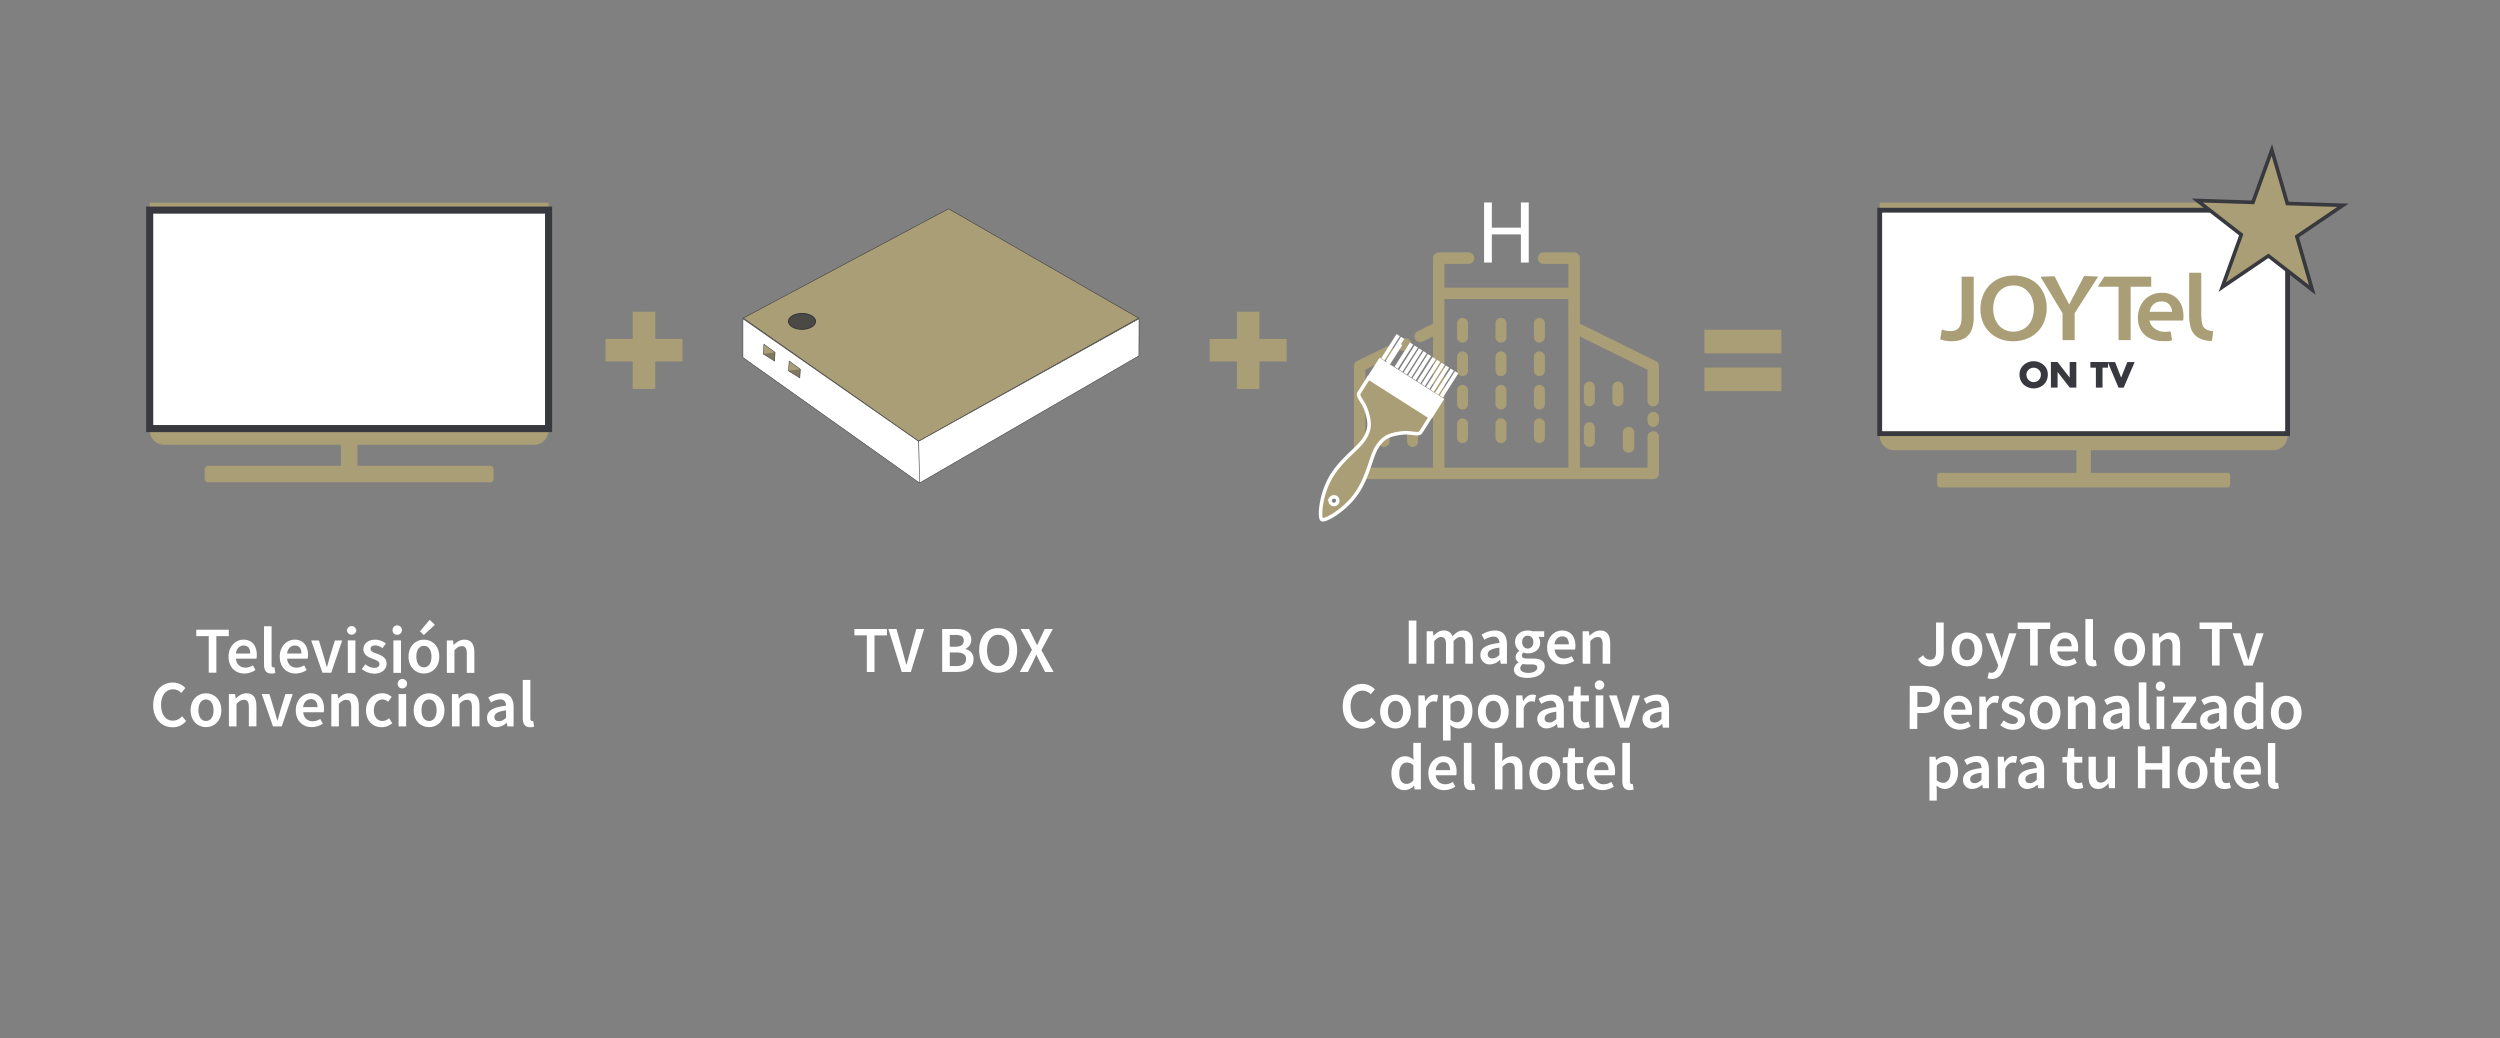 <svg id="_1" data-name="1" xmlns="http://www.w3.org/2000/svg" viewBox="0 0 1367.32 567.78"><rect x="0" y="0" width="1367.32" height="567.78" fill="#808080" stroke="none"/><defs><style>.cls-1,.cls-11,.cls-13,.cls-2,.cls-5,.cls-6{fill:#a99e75;}.cls-1,.cls-11{stroke:#a99e75;stroke-linejoin:round;}.cls-1,.cls-3{stroke-width:3.88px;}.cls-12,.cls-3,.cls-4,.cls-7{fill:#fff;}.cls-12,.cls-13,.cls-3{stroke:#38393f;}.cls-10,.cls-12,.cls-13,.cls-3,.cls-5,.cls-6,.cls-7{stroke-miterlimit:10;}.cls-5{stroke:#fff;stroke-width:1.94px;}.cls-10,.cls-6,.cls-7{stroke:#36363a;}.cls-6,.cls-7{stroke-width:0.28px;}.cls-8,.cls-9{fill:#36363a;}.cls-8{opacity:0.37;}.cls-9{opacity:0.81;}.cls-10{fill:none;stroke-width:0.55px;}.cls-11,.cls-12{stroke-width:2.65px;}.cls-13{stroke-width:2px;}.cls-14{fill:#38393f;}</style></defs><title>Mesa de trabajo 5</title><polygon class="cls-1" points="193.54 256.7 193.54 213.39 188.37 213.39 188.37 256.7 113.87 256.7 113.87 261.86 268.04 261.86 268.04 256.7 193.54 256.7"/><path class="cls-2" d="M81.87,110.85H300a0,0,0,0,1,0,0V235.37a7.91,7.91,0,0,1-7.91,7.91H89.78a7.91,7.91,0,0,1-7.91-7.91V110.85A0,0,0,0,1,81.87,110.85Z"/><rect class="cls-3" x="81.87" y="114.91" width="218.16" height="119.5"/><path class="cls-2" d="M905.58,197.45,864.05,177V141.19a3.14,3.14,0,0,0-3.14-3.13H844a3.14,3.14,0,0,0,0,6.27h13.8v13H790v-13h13a3.14,3.14,0,1,0,0-6.27h-16.1a3.13,3.13,0,0,0-3.14,3.13V177l-8.44,4.17a3.13,3.13,0,1,0,2.77,5.62l5.67-2.8v71.81h-37V202.21l13.94-6.86a3.14,3.14,0,0,0-2.78-5.63l-15.69,7.73a3.15,3.15,0,0,0-1.75,2.82v58.65a3.14,3.14,0,0,0,3.14,3.13H904.2a3.13,3.13,0,0,0,3.13-3.13V239.16a3.14,3.14,0,1,0-6.27,0v16.62h-37V184l37,18.24v16.72a3.14,3.14,0,1,0,6.27,0V200.27A3.13,3.13,0,0,0,905.58,197.45Zm-47.81-18.52v76.85H790V163.56h67.75Z"/><path class="cls-2" d="M904.2,225.3a3.15,3.15,0,0,0-3.14,3.14v1.88a3.14,3.14,0,1,0,6.28,0v-1.88A3.15,3.15,0,0,0,904.2,225.3Z"/><path class="cls-2" d="M771.54,186.76a3.14,3.14,0,0,0-4.2-1.43l-1.26.62a3.14,3.14,0,0,0,1.39,6,3.1,3.1,0,0,0,1.38-.32l1.26-.62A3.15,3.15,0,0,0,771.54,186.76Z"/><path class="cls-2" d="M841.94,187.38a3,3,0,0,0,3-3v-7.51a3,3,0,1,0-6,0v7.51A3,3,0,0,0,841.94,187.38Z"/><path class="cls-2" d="M841.94,205.7a3,3,0,0,0,3-3v-7.5a3,3,0,1,0-6,0v7.5A3,3,0,0,0,841.94,205.7Z"/><path class="cls-2" d="M841.94,224a3,3,0,0,0,3-3V213.5a3,3,0,0,0-6,0V221A3,3,0,0,0,841.94,224Z"/><path class="cls-2" d="M841.94,242.34a3,3,0,0,0,3-3v-7.5a3,3,0,1,0-6,0v7.5A3,3,0,0,0,841.94,242.34Z"/><path class="cls-2" d="M820.92,187.38a3,3,0,0,0,3-3v-7.51a3,3,0,1,0-6,0v7.51A3,3,0,0,0,820.92,187.38Z"/><path class="cls-2" d="M820.92,205.7a3,3,0,0,0,3-3v-7.5a3,3,0,1,0-6,0v7.5A3,3,0,0,0,820.92,205.7Z"/><path class="cls-2" d="M820.92,224a3,3,0,0,0,3-3V213.5a3,3,0,0,0-6,0V221A3,3,0,0,0,820.92,224Z"/><path class="cls-2" d="M820.92,242.34a3,3,0,0,0,3-3v-7.5a3,3,0,1,0-6,0v7.5A3,3,0,0,0,820.92,242.34Z"/><path class="cls-2" d="M799.9,187.38a3,3,0,0,0,3-3v-7.51a3,3,0,1,0-6,0v7.51A3,3,0,0,0,799.9,187.38Z"/><path class="cls-2" d="M799.9,205.7a3,3,0,0,0,3-3v-7.5a3,3,0,1,0-6,0v7.5A3,3,0,0,0,799.9,205.7Z"/><path class="cls-2" d="M799.9,224a3,3,0,0,0,3-3V213.5a3,3,0,0,0-6,0V221A3,3,0,0,0,799.9,224Z"/><path class="cls-2" d="M799.9,242.34a3,3,0,0,0,3-3v-7.5a3,3,0,1,0-6,0v7.5A3,3,0,0,0,799.9,242.34Z"/><path class="cls-2" d="M760,211.7a3,3,0,0,0-6,0v7.51a3,3,0,1,0,6,0Z"/><path class="cls-2" d="M757,230.93a3,3,0,0,0-3,3v7.5a3,3,0,1,0,6,0v-7.5A3,3,0,0,0,757,230.93Z"/><path class="cls-2" d="M775.57,211.7a3,3,0,1,0-6,0v7.51a3,3,0,1,0,6,0Z"/><path class="cls-2" d="M772.57,244.44a3,3,0,0,0,3-3v-7.5a3,3,0,1,0-6,0v7.5A3,3,0,0,0,772.57,244.44Z"/><path class="cls-2" d="M887.89,211.7a3,3,0,0,0-6,0v7.51a3,3,0,1,0,6,0Z"/><path class="cls-2" d="M890.71,233.46a3.15,3.15,0,0,0-3.14,3.14v7.84a3.14,3.14,0,0,0,6.28,0V236.6A3.15,3.15,0,0,0,890.71,233.46Z"/><path class="cls-2" d="M872.27,211.7a3,3,0,0,0-6,0v7.51a3,3,0,1,0,6,0Z"/><path class="cls-2" d="M869.27,230.93a3,3,0,0,0-3,3v7.5a3,3,0,1,0,6,0v-7.5A3,3,0,0,0,869.27,230.93Z"/><path class="cls-4" d="M815.93,110.75V124.5h15.89V110.75h4.29V143.6h-4.29V128.2H815.93v15.4h-4.24V110.75Z"/><path class="cls-5" d="M742.64,268.79c6-9.35,7.13-19.07,10.57-24.47s7.19-6.66,13-7.45,9.59,1.49,10.9-.56l5.18-8.15-16.88-10.74-16.89-10.74-5.18,8.14c-1.31,2.06,2.34,4.47,4.11,10.12s2.23,9.57-1.21,15-11.74,10.59-17.69,19.94c-6.19,9.73-7.3,23.17-5.57,24.27S736.45,278.52,742.64,268.79Zm-14.83,3.93a2.09,2.09,0,1,1,.64,2.88A2.1,2.1,0,0,1,727.81,272.72Z"/><rect class="cls-4" x="747.89" y="205.93" width="41.95" height="12.5" transform="translate(233.97 -379.48) rotate(32.46)"/><rect class="cls-4" x="759.46" y="182.03" width="2.14" height="15.68" transform="translate(220.69 -378.49) rotate(32.46)"/><rect class="cls-4" x="761.88" y="183.56" width="2.14" height="15.68" transform="translate(221.9 -379.55) rotate(32.46)"/><rect class="cls-4" x="764.34" y="185.13" width="2.14" height="15.68" transform="matrix(0.84, 0.54, -0.54, 0.84, 223.12, -380.63)"/><rect class="cls-4" x="766.76" y="186.67" width="2.14" height="15.68" transform="translate(224.33 -381.68) rotate(32.46)"/><rect class="cls-4" x="769.31" y="188.29" width="2.14" height="15.68" transform="translate(225.59 -382.8) rotate(32.46)"/><rect class="cls-4" x="771.72" y="189.83" width="2.14" height="15.68" transform="translate(226.8 -383.86) rotate(32.46)"/><rect class="cls-4" x="774.17" y="191.39" width="2.14" height="15.68" transform="translate(228.01 -384.93) rotate(32.46)"/><rect class="cls-4" x="776.57" y="192.95" width="2.14" height="15.68" transform="translate(229.23 -385.97) rotate(32.46)"/><rect class="cls-4" x="779.15" y="194.59" width="2.14" height="15.68" transform="translate(230.51 -387.1) rotate(32.46)"/><rect class="cls-4" x="781.56" y="196.13" width="2.14" height="15.68" transform="translate(231.72 -388.15) rotate(32.46)"/><rect class="cls-4" x="784.03" y="197.7" width="2.14" height="15.68" transform="translate(232.94 -389.23) rotate(32.46)"/><rect class="cls-4" x="786.45" y="199.24" width="2.14" height="15.68" transform="translate(234.15 -390.29) rotate(32.46)"/><rect class="cls-4" x="789" y="200.86" width="2.14" height="15.68" transform="translate(235.41 -391.4) rotate(32.46)"/><rect class="cls-4" x="791.45" y="202.33" width="2.14" height="15.68" transform="translate(236.59 -392.49) rotate(32.46)"/><polygon class="cls-6" points="622.75 173.97 518.77 114.19 406.48 173.97 502.39 241.28 622.75 173.97"/><polygon class="cls-7" points="502.39 241.38 406.32 174.33 406.32 184.72 406.32 185.15 406.32 195.54 502.94 264.17 502.94 264.17 502.94 264.17 502.94 264.17 502.94 264.17 622.91 194.61 622.94 184.45 622.97 174.33 502.39 241.38"/><polygon class="cls-7" points="502.97 264.17 502.97 264.17 502.39 241.28 502.46 241.28 502.97 264.17"/><polygon class="cls-6" points="417.83 188.28 423.9 192.73 423.64 197.49 417.42 193.59 417.83 188.28"/><polygon class="cls-8" points="417.42 193.59 423.9 192.73 423.65 197.3 417.42 193.59"/><polygon class="cls-6" points="431.64 197.49 437.71 201.94 437.45 206.7 431.23 202.8 431.64 197.49"/><polygon class="cls-8" points="431.23 202.8 437.71 201.94 437.46 206.51 431.23 202.8"/><ellipse class="cls-9" cx="438.63" cy="175.77" rx="7.41" ry="4.33"/><ellipse class="cls-10" cx="438.63" cy="175.77" rx="7.41" ry="4.33"/><polygon class="cls-11" points="1142.25 259.95 1142.25 215.67 1136.96 215.67 1136.96 259.95 1060.78 259.95 1060.78 265.24 1218.43 265.24 1218.43 259.95 1142.25 259.95"/><path class="cls-2" d="M1028.06,110.82h223.09a0,0,0,0,1,0,0V238.33a7.91,7.91,0,0,1-7.91,7.91H1036a7.91,7.91,0,0,1-7.91-7.91V110.82A0,0,0,0,1,1028.06,110.82Z"/><rect class="cls-12" x="1028.06" y="114.96" width="223.09" height="122.2"/><polygon class="cls-13" points="1264.68 158.6 1240.65 139.92 1215.45 157 1225.8 128.37 1201.76 109.68 1232.19 110.67 1242.53 82.04 1250.99 111.29 1281.42 112.28 1256.22 129.36 1264.68 158.6"/><path class="cls-2" d="M1078.64,179.56a10.47,10.47,0,0,1-2.47,4.12,9.38,9.38,0,0,1-3.86,2.27,17.12,17.12,0,0,1-5,.69,18.9,18.9,0,0,1-3.13-.28,14.32,14.32,0,0,1-2.78-.7.35.35,0,0,1-.21-.36l.82-4.73c.07-.24.21-.33.42-.26a12,12,0,0,0,1.93.54,11.21,11.21,0,0,0,2.39.23,8.12,8.12,0,0,0,2.57-.38,4.35,4.35,0,0,0,1.93-1.32,6,6,0,0,0,1.21-2.49,15.61,15.61,0,0,0,.41-3.94V151.59c0-.17.11-.26.31-.26h6c.21,0,.31.09.31.26v21.77A19.26,19.26,0,0,1,1078.64,179.56Z"/><path class="cls-2" d="M1118,175.94a16.45,16.45,0,0,1-3.86,5.76,17,17,0,0,1-5.84,3.65,20.23,20.23,0,0,1-7.28,1.29,19.07,19.07,0,0,1-7.31-1.34,16.61,16.61,0,0,1-5.64-3.68,16.34,16.34,0,0,1-3.63-5.56,18.7,18.7,0,0,1-1.28-7,19.67,19.67,0,0,1,1.36-7.44,17.59,17.59,0,0,1,3.78-5.81,17,17,0,0,1,5.79-3.79,21.19,21.19,0,0,1,14.78,0,16.9,16.9,0,0,1,5.66,3.68,16.11,16.11,0,0,1,3.6,5.59,19.13,19.13,0,0,1,1.26,7A19.93,19.93,0,0,1,1118,175.94Zm-27.12-2.22a12.25,12.25,0,0,0,2.19,4,10.06,10.06,0,0,0,3.47,2.67,10.69,10.69,0,0,0,4.63,1,11,11,0,0,0,4.71-1,10.29,10.29,0,0,0,3.53-2.67,12,12,0,0,0,2.21-4,16.27,16.27,0,0,0,.77-5.07,15.37,15.37,0,0,0-.72-4.69,12.15,12.15,0,0,0-2.13-4,10.71,10.71,0,0,0-3.5-2.81,10.46,10.46,0,0,0-4.77-1,10.7,10.7,0,0,0-4.81,1,10.25,10.25,0,0,0-3.5,2.78,12.06,12.06,0,0,0-2.13,4.09,16.76,16.76,0,0,0-.72,5A14.75,14.75,0,0,0,1090.91,173.72Z"/><path class="cls-2" d="M1134.69,171.25v14.47c0,.2-.1.3-.31.3h-6c-.21,0-.31-.1-.31-.3V171.36l-11.84-19.61a.24.24,0,0,1,0-.29.3.3,0,0,1,.28-.13l7-.25a.31.31,0,0,1,.26.15l4.73,9.32.54,1c.26.5.44.83.54,1,.41.79.77,1.46,1.06,2s.66,1.24,1.1,2q.57-1.18,1.14-2.31c.37-.76.8-1.57,1.28-2.42.14-.24.26-.47.36-.67l.36-.67q1.19-2.32,2.45-4.69c.84-1.57,1.65-3.14,2.44-4.68a.24.24,0,0,1,.26-.15l7,.25a.3.3,0,0,1,.28.13.28.28,0,0,1,0,.29Z"/><path class="cls-2" d="M1165.31,156.84v28.88c0,.2-.1.3-.31.3h-6a.27.27,0,0,1-.31-.3V156.84h-10.86a.28.28,0,0,1-.31-.31l3.17-4.94c0-.17.35-.26.56-.26h25c.21,0,.31.09.31.26v4.94a.27.27,0,0,1-.31.31Z"/><path class="cls-2" d="M1194.17,174.06a5,5,0,0,1-.15,1c-.07.17-.17.26-.31.26h-18.07a6.07,6.07,0,0,0,1,2.52,7.67,7.67,0,0,0,1.88,1.93A9.31,9.31,0,0,0,1181,181a9,9,0,0,0,2.88.46,28.5,28.5,0,0,0,3-.15q.36,0,.36.21l.67,4.37a.37.37,0,0,1-.26.36,11.74,11.74,0,0,1-2.24.31c-.77,0-1.55,0-2.34,0a17.34,17.34,0,0,1-5.82-.92,12.48,12.48,0,0,1-4.35-2.6,11.13,11.13,0,0,1-2.7-4,14.26,14.26,0,0,1-.93-5.25,15.42,15.42,0,0,1,.83-5,13.17,13.17,0,0,1,2.47-4.38,12.15,12.15,0,0,1,4.11-3.08,13.36,13.36,0,0,1,5.77-1.16,11.63,11.63,0,0,1,5.71,1.26,11,11,0,0,1,3.61,3.11,11.7,11.7,0,0,1,1.87,4,16.43,16.43,0,0,1,.54,4C1194.22,173.14,1194.21,173.63,1194.17,174.06Zm-14.79-8.65a6.19,6.19,0,0,0-1.93,1.36,6,6,0,0,0-1.19,1.83,9,9,0,0,0-.56,1.93H1188a10.67,10.67,0,0,0-.31-1.65,6.08,6.08,0,0,0-.9-1.87,5.32,5.32,0,0,0-1.75-1.52,5.86,5.86,0,0,0-2.86-.62A6.45,6.45,0,0,0,1179.38,165.41Z"/><path class="cls-2" d="M1209.82,186.23c0,.17-.1.26-.31.26a16,16,0,0,1-2.34-.18,16.5,16.5,0,0,1-2.39-.54,12.07,12.07,0,0,1-2.29-1,7.38,7.38,0,0,1-1.93-1.46,9.79,9.79,0,0,1-2.52-4.53,25.18,25.18,0,0,1-.73-6.49V149.48a.28.28,0,0,1,.31-.31h6c.2,0,.3.1.3.31v20.85c0,1.44,0,2.66.11,3.68a25.14,25.14,0,0,0,.28,2.54,6.38,6.38,0,0,0,.49,1.68,4,4,0,0,0,.77,1.1,5.27,5.27,0,0,0,2.06,1.24,10.86,10.86,0,0,0,2.47.51c.21,0,.31.12.31.36Z"/><path class="cls-14" d="M1112.27,197.57a8.17,8.17,0,0,1,5.38,2,6.53,6.53,0,0,1,2.35,5.18,7.45,7.45,0,0,1-2.18,5.54,8.23,8.23,0,0,1-11.09,0,7.42,7.42,0,0,1-2.19-5.54,6.51,6.51,0,0,1,2.36-5.18,8,8,0,0,1,5.37-2Zm-2.79,4.67a3.47,3.47,0,0,0-1.16,2.56,4.12,4.12,0,0,0,1.16,3,3.88,3.88,0,0,0,5.58,0,4.12,4.12,0,0,0,1.16-3,3.51,3.51,0,0,0-1.16-2.57,3.85,3.85,0,0,0-2.79-1.12A3.91,3.91,0,0,0,1109.48,202.24Z"/><path class="cls-14" d="M1121.69,198h3.63l6.65,8.54h0V198h3.63v14H1132l-6.65-8.56h0V212h-3.63Z"/><path class="cls-14" d="M1149.93,212h-3.63v-10.9h-3V198h9.64v3.07h-3Z"/><path class="cls-14" d="M1160.1,206.53l3.39-8.49h4l-6,14h-2.81l-5.88-14h4Z"/><path class="cls-2" d="M346.05,170.49h12.33v14.88h14.89v12.34H358.38v15H346.05v-15H331.16V185.37h14.89Z"/><path class="cls-2" d="M974.29,180.35v12.91h-42.1V180.35Zm0,20.66v12.91h-42.1V201Z"/><path class="cls-2" d="M676.48,170.49h12.33v14.88H703.7v12.34H688.81v15H676.48v-15H661.59V185.37h14.89Z"/><path class="cls-4" d="M114.16,347.92h-6.8v-3.51h17.77v3.51h-6.8v20h-4.17Z"/><path class="cls-4" d="M125,359.12c0-5.74,4-9.28,8.15-9.28,4.78,0,7.3,3.45,7.3,8.39a11.2,11.2,0,0,1-.18,2H129c.34,3.13,2.36,4.92,5.21,4.92a7.57,7.57,0,0,0,4.1-1.28l1.41,2.57a10.93,10.93,0,0,1-6.06,1.92C128.81,368.38,125,365,125,359.12Zm11.86-1.7c0-2.72-1.21-4.37-3.62-4.37-2.06,0-3.88,1.54-4.24,4.37Z"/><path class="cls-4" d="M144.4,363.4V342.52h4.14v21.09c0,1,.46,1.39.9,1.39a2.24,2.24,0,0,0,.65-.08l.51,3.1a5.81,5.81,0,0,1-2.19.36C145.48,368.38,144.4,366.48,144.4,363.4Z"/><path class="cls-4" d="M153,359.12c0-5.74,4-9.28,8.15-9.28,4.78,0,7.3,3.45,7.3,8.39a11.2,11.2,0,0,1-.18,2H157c.35,3.13,2.36,4.92,5.22,4.92a7.6,7.6,0,0,0,4.1-1.28l1.41,2.57a11,11,0,0,1-6.06,1.92C156.82,368.38,153,365,153,359.12Zm11.86-1.7c0-2.72-1.21-4.37-3.63-4.37-2.06,0-3.87,1.54-4.23,4.37Z"/><path class="cls-4" d="M170.2,350.27h4.21l2.8,9.17c.49,1.74,1,3.56,1.5,5.33h.15c.49-1.77,1-3.59,1.49-5.33l2.81-9.17h4l-6,17.68h-4.8Z"/><path class="cls-4" d="M189.75,344.83a2.57,2.57,0,0,1,5.13,0,2.58,2.58,0,0,1-5.13,0Zm.48,5.44h4.14V368h-4.14Z"/><path class="cls-4" d="M197.9,365.92l1.93-2.64a7.78,7.78,0,0,0,4.88,2c1.93,0,2.84-.91,2.84-2.12,0-1.48-1.92-2.15-3.8-2.87-2.32-.87-5-2.2-5-5.15s2.47-5.28,6.43-5.28a9.56,9.56,0,0,1,5.88,2.11l-1.9,2.55a6.6,6.6,0,0,0-3.87-1.54c-1.78,0-2.63.85-2.63,2,0,1.39,1.79,1.93,3.71,2.63,2.39.9,5.06,2.05,5.06,5.34,0,3-2.4,5.49-6.86,5.49A11.1,11.1,0,0,1,197.9,365.92Z"/><path class="cls-4" d="M214.7,344.83a2.57,2.57,0,1,1,2.56,2.34A2.37,2.37,0,0,1,214.7,344.83Zm.47,5.44h4.15V368h-4.15Z"/><path class="cls-4" d="M223.44,359.12c0-5.89,4-9.28,8.41-9.28s8.41,3.39,8.41,9.28-4,9.26-8.41,9.26S223.44,365,223.44,359.12Zm12.55,0c0-3.54-1.55-5.9-4.14-5.9s-4.15,2.36-4.15,5.9,1.56,5.88,4.15,5.88S236,362.66,236,359.12Zm-6.27-13.83L235,339l2.85,2.75-6.09,5.57Z"/><path class="cls-4" d="M244.37,350.27h3.4l.31,2.39h.12c1.58-1.54,3.38-2.82,5.8-2.82,3.79,0,5.44,2.56,5.44,7V368H255.3V357.39c0-2.9-.84-4-2.75-4-1.56,0-2.58.76-4,2.2V368h-4.15Z"/><path class="cls-4" d="M83.8,385.59c0-7.7,4.83-12.28,10.79-12.28a9.35,9.35,0,0,1,6.78,3L99.14,379a6.14,6.14,0,0,0-4.47-2c-3.83,0-6.58,3.24-6.58,8.52s2.54,8.63,6.48,8.63a6.65,6.65,0,0,0,5-2.42l2.23,2.62a9.38,9.38,0,0,1-7.42,3.42C88.5,397.71,83.8,393.38,83.8,385.59Z"/><path class="cls-4" d="M104.25,388.46c0-5.89,4-9.29,8.41-9.29s8.41,3.4,8.41,9.29-4,9.25-8.41,9.25S104.25,394.32,104.25,388.46Zm12.56,0c0-3.54-1.56-5.91-4.15-5.91s-4.15,2.37-4.15,5.91,1.56,5.87,4.15,5.87S116.81,392,116.81,388.46Z"/><path class="cls-4" d="M125.18,379.6h3.4l.32,2.39H129c1.58-1.54,3.38-2.82,5.8-2.82,3.79,0,5.45,2.56,5.45,7v11.08h-4.15V386.73c0-2.91-.84-4-2.75-4-1.56,0-2.58.76-4,2.2v12.35h-4.15Z"/><path class="cls-4" d="M143.14,379.6h4.2l2.81,9.17c.49,1.75,1,3.56,1.5,5.33h.14c.49-1.77,1-3.58,1.5-5.33l2.81-9.17h4l-6,17.68H149.3Z"/><path class="cls-4" d="M161.78,388.46c0-5.75,4-9.29,8.15-9.29,4.78,0,7.3,3.46,7.3,8.39a11,11,0,0,1-.18,2H165.82c.35,3.14,2.37,4.92,5.22,4.92a7.51,7.51,0,0,0,4.1-1.28l1.41,2.58a11,11,0,0,1-6.06,1.91C165.61,397.71,161.78,394.29,161.78,388.46Zm11.86-1.7c0-2.72-1.21-4.38-3.63-4.38-2.06,0-3.87,1.54-4.23,4.38Z"/><path class="cls-4" d="M181.2,379.6h3.39l.32,2.39H185c1.58-1.54,3.38-2.82,5.8-2.82,3.79,0,5.44,2.56,5.44,7v11.08h-4.15V386.73c0-2.91-.83-4-2.75-4-1.55,0-2.57.76-4,2.2v12.35H181.2Z"/><path class="cls-4" d="M200.19,388.46c0-5.89,4.16-9.29,8.87-9.29a7.54,7.54,0,0,1,5.17,2l-2,2.69a4.33,4.33,0,0,0-2.94-1.3c-2.85,0-4.82,2.37-4.82,5.91s2,5.87,4.7,5.87a5.8,5.8,0,0,0,3.65-1.52l1.69,2.73a8.73,8.73,0,0,1-5.78,2.17C203.89,397.71,200.19,394.32,200.19,388.46Z"/><path class="cls-4" d="M217.51,374.16a2.57,2.57,0,1,1,2.57,2.35A2.37,2.37,0,0,1,217.51,374.16Zm.48,5.44h4.14v17.68H218Z"/><path class="cls-4" d="M226.25,388.46c0-5.89,4-9.29,8.41-9.29s8.41,3.4,8.41,9.29-4,9.25-8.41,9.25S226.25,394.32,226.25,388.46Zm12.56,0c0-3.54-1.56-5.91-4.15-5.91s-4.15,2.37-4.15,5.91,1.56,5.87,4.15,5.87S238.81,392,238.81,388.46Z"/><path class="cls-4" d="M247.18,379.6h3.4l.32,2.39H251c1.59-1.54,3.39-2.82,5.81-2.82,3.78,0,5.44,2.56,5.44,7v11.08h-4.15V386.73c0-2.91-.83-4-2.75-4-1.55,0-2.58.76-4,2.2v12.35h-4.15Z"/><path class="cls-4" d="M266.39,392.53c0-3.78,3.14-5.76,10.4-6.53-.06-1.91-.82-3.49-3.21-3.49a9.78,9.78,0,0,0-5,1.74l-1.53-2.76a13.75,13.75,0,0,1,7.26-2.32c4.42,0,6.59,2.72,6.59,7.65v10.46h-3.39l-.32-1.95h-.11a8.57,8.57,0,0,1-5.49,2.38A5,5,0,0,1,266.39,392.53Zm10.4,0v-4c-4.8.61-6.39,1.86-6.39,3.64,0,1.57,1.06,2.25,2.54,2.25S275.48,393.76,276.79,392.55Z"/><path class="cls-4" d="M285.92,392.73V371.86h4.15V393c0,1,.46,1.38.89,1.38a2.51,2.51,0,0,0,.65-.07l.51,3.1a5.82,5.82,0,0,1-2.18.35C287,397.71,285.92,395.81,285.92,392.73Z"/><path class="cls-4" d="M474.1,347.48h-6.8V344h17.77v3.52h-6.79v20H474.1Z"/><path class="cls-4" d="M485.88,344h4.42l3.31,11.84c.77,2.67,1.28,5,2.08,7.66h.14c.79-2.68,1.33-5,2.07-7.66L501.17,344h4.26l-7.28,23.54H493.2Z"/><path class="cls-4" d="M515.29,344h7.53c4.83,0,8.39,1.49,8.39,5.81a5.28,5.28,0,0,1-3.27,5.09V355a5.38,5.38,0,0,1,4.52,5.58c0,4.71-3.86,6.91-9,6.91h-8.13Zm7.15,9.72c3.28,0,4.68-1.28,4.68-3.32,0-2.28-1.54-3.14-4.59-3.14h-3.07v6.46Zm.55,10.57c3.45,0,5.38-1.24,5.38-3.89,0-2.47-1.87-3.55-5.38-3.55h-3.53v7.44Z"/><path class="cls-4" d="M535.54,355.64c0-7.62,4.25-12.11,10.38-12.11s10.38,4.52,10.38,12.11-4.25,12.3-10.38,12.3S535.54,363.26,535.54,355.64Zm16.47,0c0-5.28-2.39-8.48-6.09-8.48s-6.09,3.2-6.09,8.48,2.39,8.67,6.09,8.67S552,360.92,552,355.64Z"/><path class="cls-4" d="M564.41,355.37,558.15,344h4.63l2.62,5.23c.56,1.08,1.07,2.17,1.77,3.6h.15c.59-1.43,1.06-2.52,1.58-3.6l2.49-5.23h4.44l-6.27,11.61,6.69,11.93h-4.64L568.73,362c-.6-1.2-1.2-2.39-1.89-3.83h-.14c-.62,1.44-1.18,2.63-1.74,3.83l-2.8,5.55h-4.43Z"/><path class="cls-4" d="M770.49,339.41h4.17V363h-4.17Z"/><path class="cls-4" d="M780.28,345.27h3.4l.31,2.41h.12c1.5-1.56,3.21-2.84,5.43-2.84a4.78,4.78,0,0,1,4.88,3.16c1.69-1.8,3.44-3.16,5.69-3.16,3.73,0,5.45,2.56,5.45,7V363h-4.14V352.4c0-2.91-.87-4-2.73-4-1.12,0-2.33.72-3.7,2.2V363h-4.14V352.4c0-2.91-.87-4-2.72-4-1.1,0-2.34.72-3.7,2.2V363h-4.15Z"/><path class="cls-4" d="M809.68,358.2c0-3.79,3.14-5.76,10.39-6.54-.06-1.9-.82-3.48-3.21-3.48a9.78,9.78,0,0,0-5,1.74l-1.52-2.77a13.8,13.8,0,0,1,7.25-2.31c4.43,0,6.6,2.72,6.6,7.64V363h-3.4l-.32-2h-.11a8.58,8.58,0,0,1-5.49,2.39A5,5,0,0,1,809.68,358.2Zm10.39,0v-4c-4.79.6-6.39,1.85-6.39,3.64,0,1.56,1.07,2.25,2.55,2.25S818.76,359.42,820.07,358.21Z"/><path class="cls-4" d="M828,366.16a4.5,4.5,0,0,1,2.55-3.77v-.15a3.34,3.34,0,0,1-1.6-2.95,4.25,4.25,0,0,1,2-3.29v-.15a5.88,5.88,0,0,1-2.33-4.67c0-4.05,3.28-6.34,7-6.34a7.89,7.89,0,0,1,2.62.43h6.32v3.08h-3.22a4.68,4.68,0,0,1,1,3c0,3.93-3,6-6.73,6a6.72,6.72,0,0,1-2.39-.47,2,2,0,0,0-.86,1.69c0,1,.72,1.6,2.86,1.6h3.15c4.23,0,6.47,1.31,6.47,4.36,0,3.49-3.66,6.24-9.43,6.24C831.13,370.77,828,369.25,828,366.16Zm12.79-1c0-1.37-1.1-1.77-3.12-1.77h-2.42a9.23,9.23,0,0,1-2.39-.25,2.92,2.92,0,0,0-1.37,2.34c0,1.61,1.73,2.55,4.5,2.55S840.78,366.74,840.78,365.21Zm-2.16-14c0-2.21-1.34-3.48-3.07-3.48s-3.06,1.25-3.06,3.48,1.36,3.56,3.06,3.56S838.62,353.43,838.62,351.18Z"/><path class="cls-4" d="M846.18,354.12c0-5.74,4-9.28,8.15-9.28,4.78,0,7.3,3.45,7.3,8.39a11.2,11.2,0,0,1-.18,2H850.23c.34,3.13,2.36,4.92,5.21,4.92a7.57,7.57,0,0,0,4.1-1.28l1.41,2.58a11,11,0,0,1-6.06,1.91C850,363.38,846.18,360,846.18,354.12Zm11.86-1.7c0-2.72-1.2-4.37-3.62-4.37-2.06,0-3.88,1.54-4.24,4.37Z"/><path class="cls-4" d="M865.6,345.27H869l.31,2.39h.12c1.58-1.54,3.38-2.82,5.8-2.82,3.79,0,5.44,2.56,5.44,7V363h-4.14V352.4c0-2.91-.84-4-2.75-4-1.56,0-2.58.77-4,2.2V363H865.6Z"/><path class="cls-4" d="M734.38,386.32c0-7.7,4.82-12.28,10.78-12.28a9.37,9.37,0,0,1,6.79,3l-2.24,2.69a6.14,6.14,0,0,0-4.46-2c-3.83,0-6.58,3.24-6.58,8.52s2.53,8.63,6.48,8.63a6.62,6.62,0,0,0,5-2.42l2.24,2.62a9.42,9.42,0,0,1-7.42,3.42C739.07,398.44,734.38,394.11,734.38,386.32Z"/><path class="cls-4" d="M754.83,389.19c0-5.89,4-9.29,8.41-9.29s8.4,3.4,8.4,9.29-4,9.25-8.4,9.25S754.83,395.05,754.83,389.19Zm12.55,0c0-3.55-1.55-5.91-4.14-5.91s-4.15,2.36-4.15,5.91,1.55,5.87,4.15,5.87S767.38,392.73,767.38,389.19Z"/><path class="cls-4" d="M775.76,380.33h3.4l.31,3.15h.12c1.26-2.3,3.13-3.58,5-3.58a4.42,4.42,0,0,1,2,.36l-.72,3.6a6.07,6.07,0,0,0-1.81-.29c-1.41,0-3.11,1-4.18,3.66V398h-4.14Z"/><path class="cls-4" d="M789.18,380.33h3.4l.32,1.89H793a8.58,8.58,0,0,1,5.33-2.32c4.42,0,7,3.54,7,9,0,6.05-3.62,9.54-7.55,9.54a7,7,0,0,1-4.55-1.94l.13,2.94V405h-4.15ZM801,388.94c0-3.53-1.15-5.61-3.84-5.61a5.59,5.59,0,0,0-3.86,2v8.24a5.52,5.52,0,0,0,3.54,1.47C799.23,395,801,392.94,801,388.94Z"/><path class="cls-4" d="M808.32,389.19c0-5.89,4-9.29,8.41-9.29s8.41,3.4,8.41,9.29-4,9.25-8.41,9.25S808.32,395.05,808.32,389.19Zm12.56,0c0-3.55-1.56-5.91-4.15-5.91s-4.15,2.36-4.15,5.91,1.56,5.87,4.15,5.87S820.88,392.73,820.88,389.19Z"/><path class="cls-4" d="M829.25,380.33h3.4l.32,3.15h.11c1.26-2.3,3.13-3.58,5-3.58a4.42,4.42,0,0,1,2,.36l-.72,3.6a6.09,6.09,0,0,0-1.82-.29c-1.41,0-3.11,1-4.17,3.66V398h-4.15Z"/><path class="cls-4" d="M840.79,393.26c0-3.79,3.14-5.76,10.4-6.54-.06-1.9-.82-3.48-3.21-3.48a9.78,9.78,0,0,0-5,1.74l-1.52-2.76a13.69,13.69,0,0,1,7.25-2.32c4.42,0,6.6,2.72,6.6,7.64V398h-3.4l-.32-2h-.11a8.53,8.53,0,0,1-5.49,2.39A5,5,0,0,1,840.79,393.26Zm10.4,0v-4c-4.79.61-6.39,1.86-6.39,3.64,0,1.57,1.06,2.25,2.55,2.25S849.88,394.48,851.19,393.27Z"/><path class="cls-4" d="M860.36,392.05v-8.42h-2.52v-3.11l2.74-.19.49-4.82h3.44v4.82H869v3.3h-4.51V392c0,2.08.81,3.11,2.51,3.11a5.37,5.37,0,0,0,1.84-.41l.7,3.06a11.62,11.62,0,0,1-3.61.64C861.88,398.44,860.36,395.87,860.36,392.05Z"/><path class="cls-4" d="M872.26,374.89a2.57,2.57,0,1,1,2.57,2.35A2.37,2.37,0,0,1,872.26,374.89Zm.48,5.44h4.15V398h-4.15Z"/><path class="cls-4" d="M880,380.33h4.2L887,389.5c.49,1.74,1,3.56,1.5,5.33h.14c.49-1.77,1-3.59,1.5-5.33l2.81-9.17h4l-6,17.68h-4.8Z"/><path class="cls-4" d="M898.32,393.26c0-3.79,3.14-5.76,10.4-6.54-.06-1.9-.82-3.48-3.21-3.48a9.75,9.75,0,0,0-5,1.74L899,382.22a13.75,13.75,0,0,1,7.26-2.32c4.42,0,6.59,2.72,6.59,7.64V398h-3.39l-.32-2H909a8.49,8.49,0,0,1-5.48,2.39A5,5,0,0,1,898.32,393.26Zm10.4,0v-4c-4.8.61-6.39,1.86-6.39,3.64,0,1.57,1.06,2.25,2.54,2.25S907.41,394.48,908.72,393.27Z"/><path class="cls-4" d="M761,422.9c0-5.75,3.61-9.28,7.49-9.28a6.5,6.5,0,0,1,4.63,1.94l-.15-2.85V406.3h4.14v25.43h-3.4l-.31-1.91h-.12a7.39,7.39,0,0,1-5,2.34C763.83,432.16,761,428.74,761,422.9Zm12,3.85v-8.24a5.23,5.23,0,0,0-3.6-1.47c-2.25,0-4.11,2.13-4.11,5.82,0,3.85,1.47,5.88,4,5.88A4.69,4.69,0,0,0,773,426.75Z"/><path class="cls-4" d="M781.2,422.9c0-5.74,4-9.28,8.15-9.28,4.78,0,7.3,3.45,7.3,8.39a11.11,11.11,0,0,1-.18,2H785.24c.35,3.14,2.36,4.92,5.22,4.92a7.51,7.51,0,0,0,4.1-1.28l1.41,2.58a11,11,0,0,1-6.06,1.91C785,432.16,781.2,428.74,781.2,422.9Zm11.86-1.69c0-2.73-1.21-4.38-3.63-4.38-2.06,0-3.87,1.54-4.23,4.38Z"/><path class="cls-4" d="M800.62,427.18V406.3h4.14v21.1c0,1,.46,1.38.9,1.38a2.44,2.44,0,0,0,.64-.07l.52,3.09a5.81,5.81,0,0,1-2.19.36C801.7,432.16,800.62,430.26,800.62,427.18Z"/><path class="cls-4" d="M817.57,406.3h4.15v6.58l-.17,3.42a8.12,8.12,0,0,1,5.65-2.68c3.79,0,5.45,2.56,5.45,7v11.09H828.5V421.18c0-2.91-.83-4-2.75-4-1.56,0-2.58.77-4,2.21v12.35h-4.15Z"/><path class="cls-4" d="M836.49,422.9c0-5.88,4-9.28,8.41-9.28s8.41,3.4,8.41,9.28-4,9.26-8.41,9.26S836.49,428.76,836.49,422.9Zm12.56,0c0-3.54-1.56-5.9-4.15-5.9s-4.15,2.36-4.15,5.9,1.56,5.88,4.15,5.88S849.05,426.45,849.05,422.9Z"/><path class="cls-4" d="M857.25,425.77v-8.42h-2.52v-3.11l2.74-.19.49-4.82h3.44v4.82h4.5v3.3h-4.5v8.41c0,2.08.8,3.11,2.5,3.11a5.61,5.61,0,0,0,1.85-.41l.7,3.05a11.37,11.37,0,0,1-3.61.65C858.76,432.16,857.25,429.59,857.25,425.77Z"/><path class="cls-4" d="M867.89,422.9c0-5.74,4-9.28,8.15-9.28,4.78,0,7.3,3.45,7.3,8.39a11.11,11.11,0,0,1-.18,2H871.93c.35,3.14,2.36,4.92,5.21,4.92a7.52,7.52,0,0,0,4.11-1.28l1.41,2.58a11.05,11.05,0,0,1-6.06,1.91C871.72,432.16,867.89,428.74,867.89,422.9Zm11.86-1.69c0-2.73-1.21-4.38-3.63-4.38-2.06,0-3.87,1.54-4.23,4.38Z"/><path class="cls-4" d="M887.3,427.18V406.3h4.15v21.1c0,1,.46,1.38.89,1.38a2.51,2.51,0,0,0,.65-.07l.52,3.09a5.89,5.89,0,0,1-2.19.36C888.38,432.16,887.3,430.26,887.3,427.18Z"/><path class="cls-4" d="M1049,360.45l2.88-2.11a4.12,4.12,0,0,0,3.67,2.5c2.2,0,3.34-1.2,3.34-4.55v-15.8h4.18v16.15c0,4.31-2.12,7.82-7,7.82A7.43,7.43,0,0,1,1049,360.45Z"/><path class="cls-4" d="M1067.4,355.21c0-5.89,4-9.29,8.41-9.29s8.41,3.4,8.41,9.29-4,9.25-8.41,9.25S1067.4,361.07,1067.4,355.21Zm12.56,0c0-3.55-1.56-5.91-4.15-5.91s-4.15,2.36-4.15,5.91,1.56,5.87,4.15,5.87S1080,358.75,1080,355.21Z"/><path class="cls-4" d="M1087,370.93l.76-3.21a4.94,4.94,0,0,0,1.27.24c1.86,0,2.94-1.26,3.53-3l.33-1.1-7-17.47h4.21l3.05,8.67c.53,1.57,1,3.31,1.55,5h.15c.45-1.64.89-3.38,1.35-5l2.64-8.67h4l-6.39,18.49c-1.47,4-3.33,6.45-7.19,6.45A7.07,7.07,0,0,1,1087,370.93Z"/><path class="cls-4" d="M1110.33,344h-6.8v-3.51h17.77V344h-6.8v20h-4.17Z"/><path class="cls-4" d="M1121.15,355.21c0-5.75,4-9.29,8.15-9.29,4.78,0,7.3,3.45,7.3,8.39a11.11,11.11,0,0,1-.18,2H1125.2c.34,3.14,2.36,4.92,5.21,4.92a7.51,7.51,0,0,0,4.1-1.28l1.41,2.58a10.92,10.92,0,0,1-6.06,1.91C1125,364.46,1121.15,361,1121.15,355.21Zm11.86-1.7c0-2.72-1.21-4.38-3.62-4.38-2.06,0-3.88,1.54-4.24,4.38Z"/><path class="cls-4" d="M1140.57,359.48V338.6h4.14v21.1c0,1,.46,1.38.9,1.38a2.44,2.44,0,0,0,.64-.07l.52,3.09a5.79,5.79,0,0,1-2.18.36C1141.65,364.46,1140.57,362.56,1140.57,359.48Z"/><path class="cls-4" d="M1156.36,355.21c0-5.89,4-9.29,8.41-9.29s8.4,3.4,8.4,9.29-4,9.25-8.4,9.25S1156.36,361.07,1156.36,355.21Zm12.55,0c0-3.55-1.55-5.91-4.14-5.91s-4.15,2.36-4.15,5.91,1.55,5.87,4.15,5.87S1168.91,358.75,1168.91,355.21Z"/><path class="cls-4" d="M1177.29,346.35h3.39l.32,2.39h.12c1.58-1.54,3.38-2.82,5.8-2.82,3.79,0,5.44,2.56,5.44,7V364h-4.15V353.48c0-2.91-.83-4-2.75-4-1.55,0-2.57.77-4,2.21V364h-4.14Z"/><path class="cls-4" d="M1209.76,344H1203v-3.51h17.77V344h-6.8v20h-4.17Z"/><path class="cls-4" d="M1221.09,346.35h4.21l2.8,9.17c.49,1.74,1,3.56,1.5,5.33h.15c.48-1.77,1-3.59,1.49-5.33l2.81-9.17h4l-6,17.68h-4.8Z"/><path class="cls-4" d="M1044.49,375.11h7.41c5.23,0,9.1,1.82,9.1,7.26,0,5.25-3.89,7.63-9,7.63h-3.39v8.66h-4.17Zm7.21,11.55c3.51,0,5.18-1.4,5.18-4.29s-1.83-3.91-5.32-3.91h-2.9v8.2Z"/><path class="cls-4" d="M1063.12,389.83c0-5.75,4-9.29,8.15-9.29,4.78,0,7.3,3.46,7.3,8.4a11,11,0,0,1-.18,2h-11.22c.34,3.14,2.36,4.93,5.21,4.93a7.5,7.5,0,0,0,4.1-1.29l1.41,2.58a10.93,10.93,0,0,1-6.06,1.92C1067,399.09,1063.12,395.66,1063.12,389.83Zm11.86-1.7c0-2.72-1.21-4.38-3.62-4.38-2.06,0-3.88,1.54-4.24,4.38Z"/><path class="cls-4" d="M1082.54,381h3.4l.31,3.16h.12c1.26-2.31,3.13-3.59,5-3.59a4.56,4.56,0,0,1,2,.36l-.72,3.6a6.07,6.07,0,0,0-1.81-.29c-1.41,0-3.11,1-4.18,3.66v10.79h-4.14Z"/><path class="cls-4" d="M1094,396.63l1.93-2.64a7.82,7.82,0,0,0,4.88,2c1.93,0,2.84-.9,2.84-2.11,0-1.49-1.92-2.15-3.8-2.87-2.32-.87-5-2.2-5-5.15s2.48-5.29,6.44-5.29a9.49,9.49,0,0,1,5.87,2.12l-1.9,2.55a6.58,6.58,0,0,0-3.87-1.54c-1.78,0-2.62.85-2.62,2,0,1.39,1.78,1.92,3.7,2.63,2.39.89,5.07,2,5.07,5.34,0,3-2.41,5.49-6.87,5.49A11.1,11.1,0,0,1,1094,396.63Z"/><path class="cls-4" d="M1110.1,389.83c0-5.89,4-9.29,8.41-9.29s8.41,3.4,8.41,9.29-4,9.26-8.41,9.26S1110.1,395.69,1110.1,389.83Zm12.55,0c0-3.54-1.55-5.9-4.14-5.9s-4.15,2.36-4.15,5.9,1.56,5.87,4.15,5.87S1122.65,393.37,1122.65,389.83Z"/><path class="cls-4" d="M1131,381h3.4l.31,2.39h.12c1.58-1.54,3.38-2.82,5.8-2.82,3.79,0,5.44,2.57,5.44,7v11.09H1142V388.1c0-2.91-.84-4-2.75-4-1.56,0-2.58.76-4,2.2v12.36H1131Z"/><path class="cls-4" d="M1150.24,393.9c0-3.78,3.14-5.76,10.39-6.53-.05-1.9-.82-3.49-3.21-3.49a9.67,9.67,0,0,0-5,1.75l-1.53-2.77a13.81,13.81,0,0,1,7.26-2.32c4.42,0,6.59,2.72,6.59,7.65v10.47h-3.4l-.31-2H1161a8.56,8.56,0,0,1-5.49,2.39A5,5,0,0,1,1150.24,393.9Zm10.39,0v-4c-4.79.61-6.39,1.86-6.39,3.65,0,1.56,1.07,2.24,2.55,2.24S1159.32,395.13,1160.63,393.92Z"/><path class="cls-4" d="M1169.76,394.11V373.23h4.15v21.09c0,1,.46,1.38.89,1.38a2.47,2.47,0,0,0,.65-.07l.52,3.1a5.81,5.81,0,0,1-2.19.36C1170.84,399.09,1169.76,397.19,1169.76,394.11Z"/><path class="cls-4" d="M1179.05,375.53a2.57,2.57,0,1,1,2.56,2.35A2.37,2.37,0,0,1,1179.05,375.53Zm.47,5.44h4.15v17.69h-4.15Z"/><path class="cls-4" d="M1187.56,396.44l8.33-12.17h-7.4V381h12.6v2.22l-8.34,12.17h8.61v3.3h-13.8Z"/><path class="cls-4" d="M1203.3,393.9c0-3.78,3.14-5.76,10.4-6.53-.06-1.9-.82-3.49-3.21-3.49a9.67,9.67,0,0,0-5,1.75l-1.53-2.77a13.84,13.84,0,0,1,7.26-2.32c4.42,0,6.59,2.72,6.59,7.65v10.47h-3.39l-.32-2H1214a8.54,8.54,0,0,1-5.48,2.39A5,5,0,0,1,1203.3,393.9Zm10.4,0v-4c-4.8.61-6.4,1.86-6.4,3.65,0,1.56,1.07,2.24,2.55,2.24S1212.39,395.13,1213.7,393.92Z"/><path class="cls-4" d="M1221.75,389.83c0-5.76,3.61-9.29,7.49-9.29a6.48,6.48,0,0,1,4.63,1.95l-.16-2.86v-6.4h4.15v25.43h-3.4l-.31-1.92H1234a7.4,7.4,0,0,1-5,2.35C1224.6,399.09,1221.75,395.66,1221.75,389.83Zm12,3.84v-8.23a5.22,5.22,0,0,0-3.6-1.47c-2.24,0-4.1,2.13-4.1,5.82s1.47,5.87,4,5.87A4.63,4.63,0,0,0,1233.71,393.67Z"/><path class="cls-4" d="M1242,389.83c0-5.89,4-9.29,8.4-9.29s8.41,3.4,8.41,9.29-4,9.26-8.41,9.26S1242,395.69,1242,389.83Zm12.55,0c0-3.54-1.55-5.9-4.15-5.9s-4.14,2.36-4.14,5.9,1.55,5.87,4.14,5.87S1254.52,393.37,1254.52,389.83Z"/><path class="cls-4" d="M1055.25,413.89h3.3l.31,1.83h.11a8.29,8.29,0,0,1,5.18-2.25c4.3,0,6.77,3.44,6.77,8.75,0,5.88-3.52,9.28-7.34,9.28a6.87,6.87,0,0,1-4.42-1.89l.12,2.86v5.41h-4Zm11.52,8.37c0-3.43-1.12-5.46-3.74-5.46a5.46,5.46,0,0,0-3.75,1.93v8a5.36,5.36,0,0,0,3.45,1.43C1065,428.17,1066.77,426.15,1066.77,422.26Z"/><path class="cls-4" d="M1073.65,426.46c0-3.68,3-5.6,10.1-6.36,0-1.85-.79-3.39-3.12-3.39a9.44,9.44,0,0,0-4.83,1.7l-1.48-2.69a13.38,13.38,0,0,1,7.06-2.25c4.29,0,6.41,2.64,6.41,7.43v10.18h-3.31l-.31-1.9h-.11a8.33,8.33,0,0,1-5.33,2.32A4.81,4.81,0,0,1,1073.65,426.46Zm10.1,0v-3.86c-4.66.59-6.21,1.81-6.21,3.54,0,1.52,1,2.19,2.48,2.19S1082.48,427.65,1083.75,426.47Z"/><path class="cls-4" d="M1092.63,413.89h3.3l.31,3.06h.11c1.23-2.24,3.05-3.48,4.89-3.48a4.36,4.36,0,0,1,2,.35l-.7,3.5a5.81,5.81,0,0,0-1.77-.28c-1.37,0-3,.93-4.06,3.55v10.49h-4Z"/><path class="cls-4" d="M1103.85,426.46c0-3.68,3.05-5.6,10.11-6.36-.06-1.85-.8-3.39-3.12-3.39a9.44,9.44,0,0,0-4.83,1.7l-1.49-2.69a13.41,13.41,0,0,1,7.06-2.25c4.3,0,6.41,2.64,6.41,7.43v10.18h-3.3l-.31-1.9h-.11a8.35,8.35,0,0,1-5.34,2.32A4.81,4.81,0,0,1,1103.85,426.46Zm10.11,0v-3.86c-4.66.59-6.22,1.81-6.22,3.54,0,1.52,1,2.19,2.48,2.19S1112.68,427.65,1114,426.47Z"/><path class="cls-4" d="M1130.44,425.28v-8.19H1128v-3l2.66-.18.47-4.69h3.35v4.69h4.38v3.2h-4.38v8.19c0,2,.78,3,2.43,3a5.36,5.36,0,0,0,1.8-.39l.68,3a11.07,11.07,0,0,1-3.51.63C1131.91,431.5,1130.44,429,1130.44,425.28Z"/><path class="cls-4" d="M1142.27,424.67V413.89h4v10.26c0,2.83.82,3.89,2.68,3.89,1.51,0,2.51-.7,3.81-2.38V413.89h4v17.19h-3.3l-.31-2.53h-.11c-1.52,1.79-3.18,2.95-5.53,2.95C1143.88,431.5,1142.27,429,1142.27,424.67Z"/><path class="cls-4" d="M1169.28,408.19h4.06v9.2h9.25v-9.2h4.06v22.89h-4.06V420.93h-9.25v10.15h-4.06Z"/><path class="cls-4" d="M1191,422.5c0-5.73,3.89-9,8.18-9s8.17,3.3,8.17,9-3.89,9-8.17,9S1191,428.2,1191,422.5Zm12.21,0c0-3.45-1.51-5.74-4-5.74s-4,2.29-4,5.74,1.52,5.71,4,5.71S1203.21,425.94,1203.21,422.5Z"/><path class="cls-4" d="M1211.18,425.28v-8.19h-2.45v-3l2.66-.18.48-4.69h3.34v4.69h4.39v3.2h-4.39v8.19c0,2,.79,3,2.44,3a5.25,5.25,0,0,0,1.79-.39l.69,3a11.14,11.14,0,0,1-3.52.63C1212.65,431.5,1211.18,429,1211.18,425.28Z"/><path class="cls-4" d="M1221.52,422.5c0-5.59,3.88-9,7.92-9,4.65,0,7.1,3.36,7.1,8.16a10.6,10.6,0,0,1-.17,2h-10.92c.34,3.05,2.3,4.79,5.07,4.79a7.29,7.29,0,0,0,4-1.25l1.38,2.51a10.75,10.75,0,0,1-5.9,1.86C1225.24,431.5,1221.52,428.17,1221.52,422.5Zm11.54-1.66c0-2.64-1.18-4.25-3.53-4.25-2,0-3.77,1.5-4.12,4.25Z"/><path class="cls-4" d="M1240.4,426.66V406.35h4v20.52c0,1,.45,1.34.87,1.34a2.37,2.37,0,0,0,.63-.07l.5,3a5.57,5.57,0,0,1-2.13.35C1241.45,431.5,1240.4,429.65,1240.4,426.66Z"/></svg>